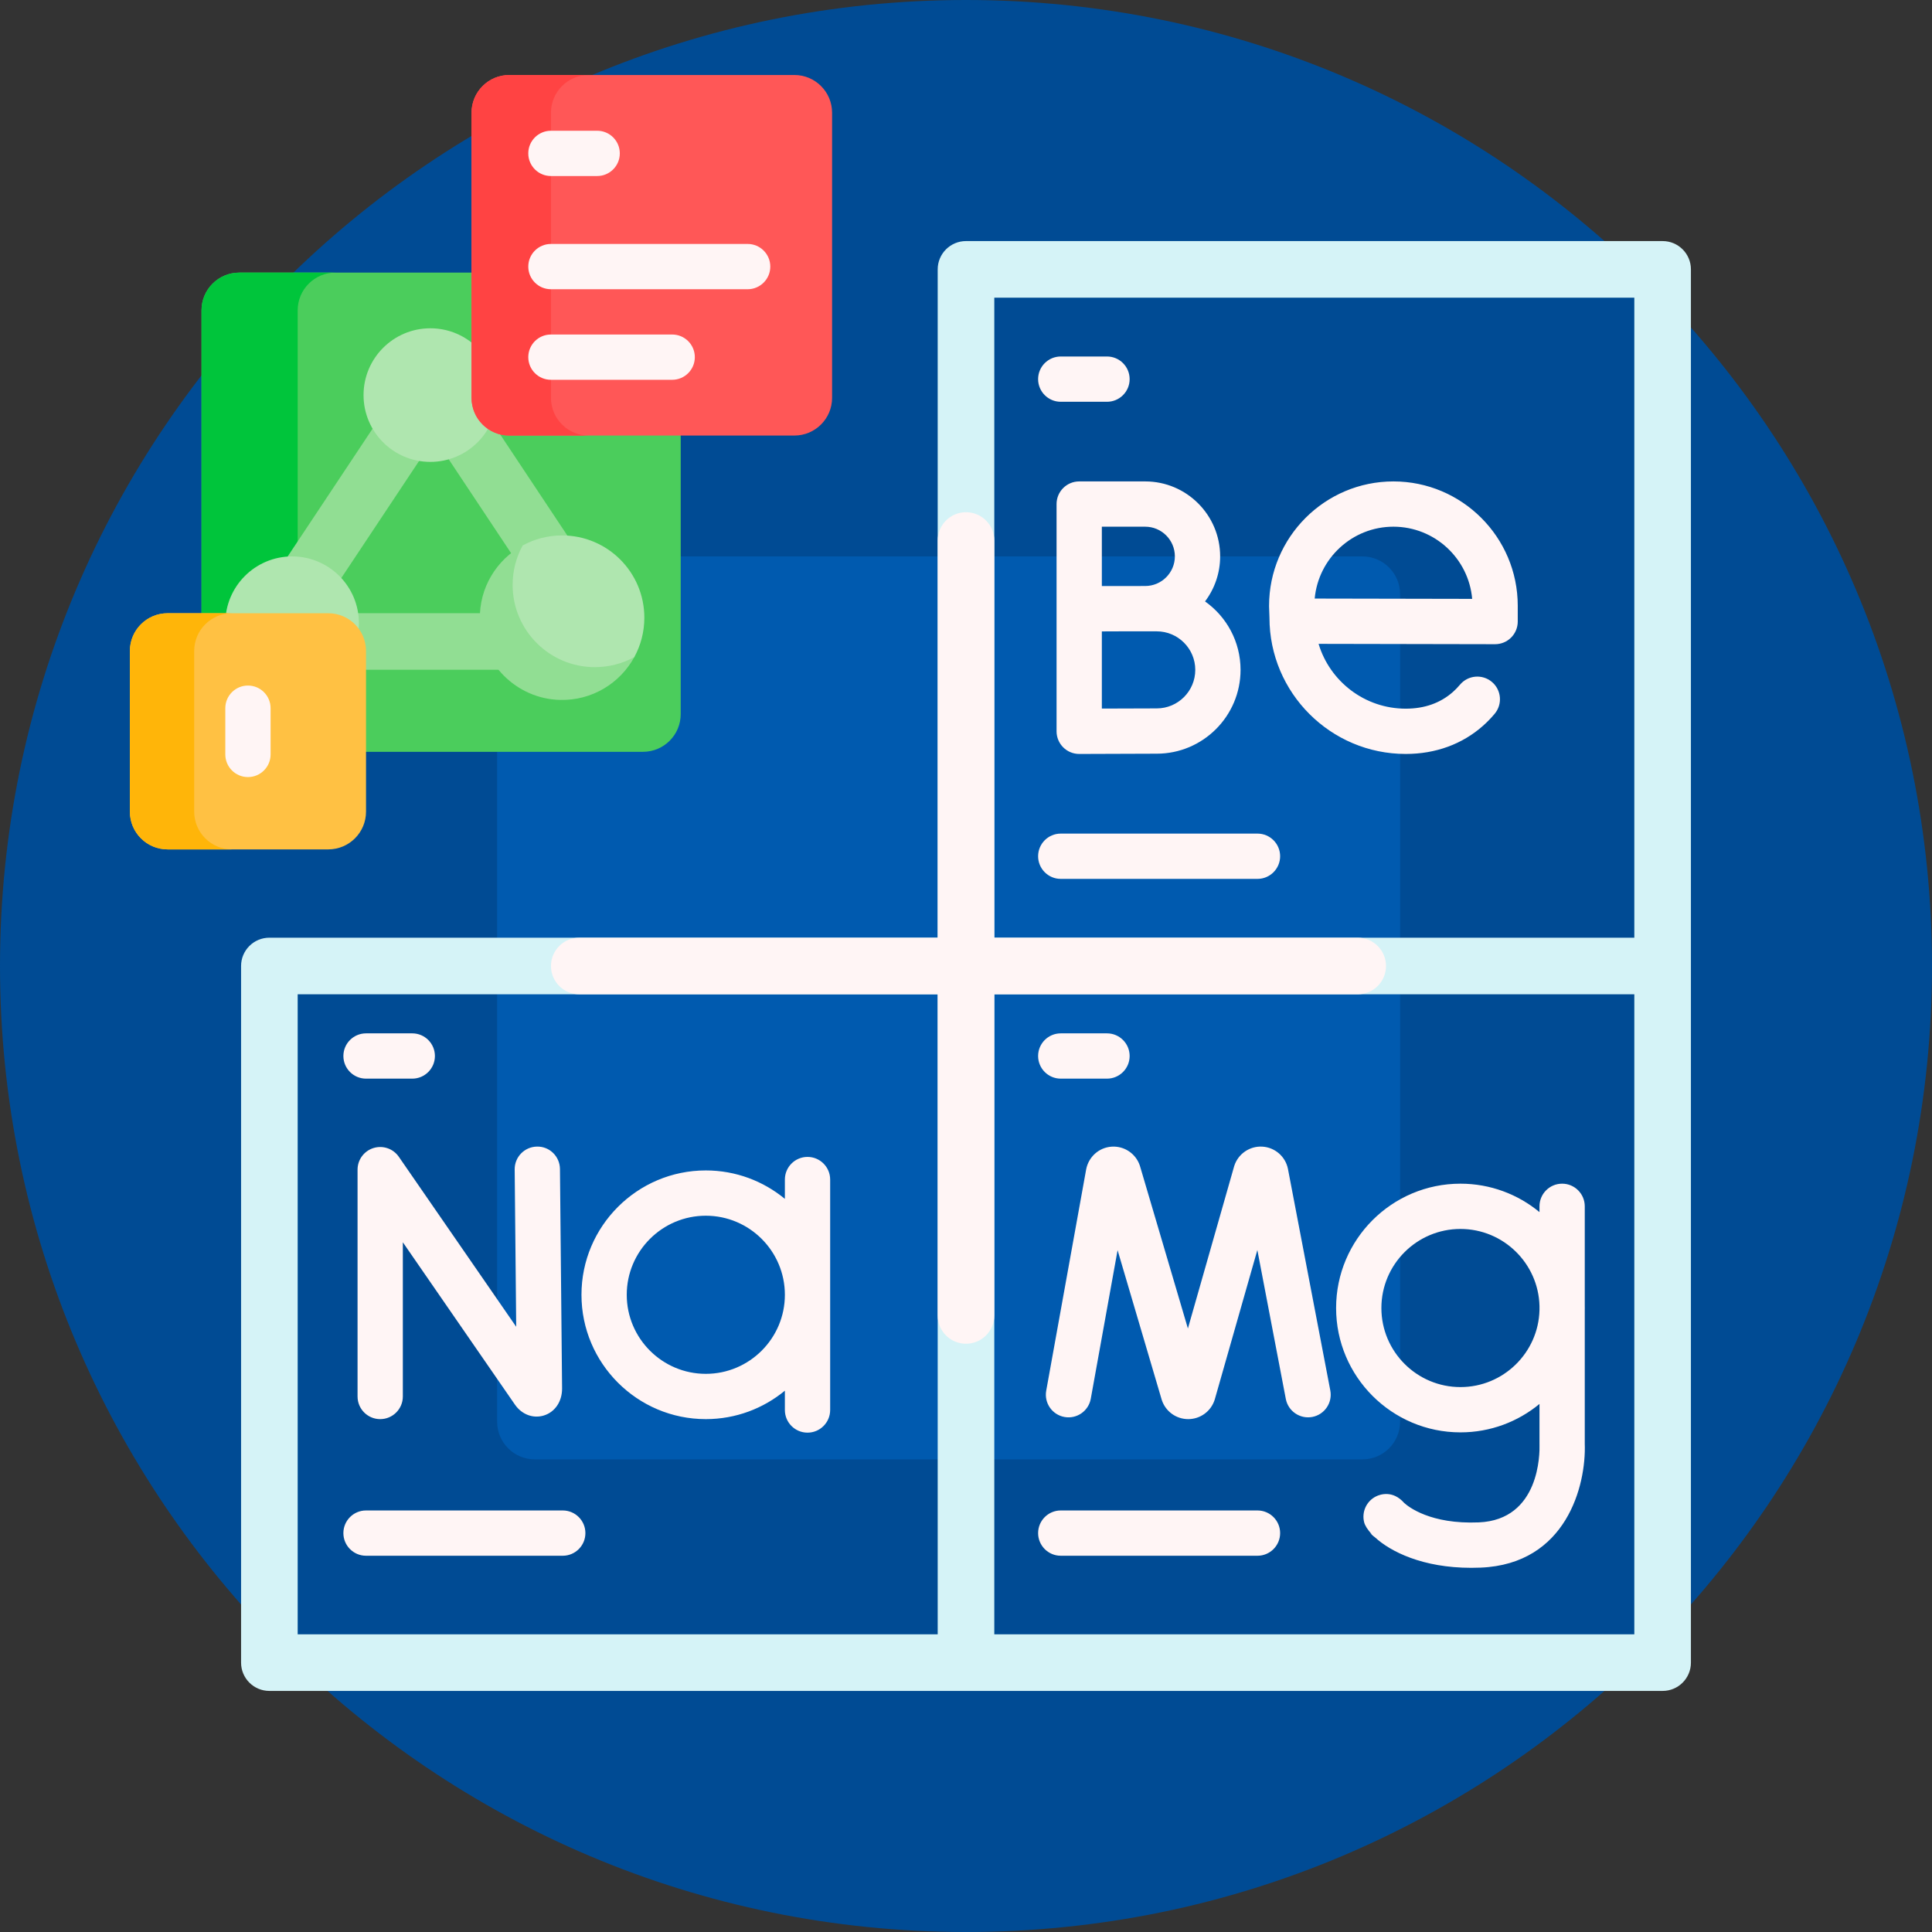 <svg id="Capa_1" enable-background="new 0 0 512 512" height="512" viewBox="0 0 512 512" width="512" xmlns="http://www.w3.org/2000/svg"><rect x="0" y="0" width="512" height="512" fill="#333333" stroke="none"/><g><path d="m512 256c0 141.385-114.615 256-256 256s-256-114.615-256-256 114.615-256 256-256 256 114.615 256 256z" fill="#004b94"/><path d="m371.042 157.457v219.296c0 5.523-4.477 10-10 10h-219.295c-5.523 0-10-4.477-10-10v-219.296c0-5.523 4.477-10 10-10h219.296c5.522 0 9.999 4.477 9.999 10z" fill="#005aaf"/><path d="m180.396 82.246v106.992c0 5.523-4.477 10-10 10h-106.992c-5.523 0-10-4.477-10-10v-106.992c0-5.523 4.477-10 10-10h106.992c5.523 0 10 4.477 10 10z" fill="#4bcd5c"/><path d="m88.887 199.238h-25.483c-5.523 0-10-4.477-10-10v-106.992c0-5.523 4.477-10 10-10h25.483c-5.523 0-10 4.477-10 10v106.992c0 5.523 4.477 10 10 10z" fill="#00c53b"/><path d="m166.247 165.85-44.865-67.525c-1.39-2.092-3.735-3.35-6.247-3.35s-4.857 1.257-6.247 3.35l-44.865 67.525c-1.529 2.302-1.669 5.259-.363 7.694 1.306 2.436 3.846 3.956 6.61 3.956h89.73c2.764 0 5.304-1.52 6.61-3.956s1.166-5.393-.363-7.694zm-81.989-3.35 30.877-46.473 30.877 46.473z" fill="#91de93"/><path d="m167.838 173.717c-2.84 1.303-6.009 2.013-9.347 1.973-11.773-.142-21.387-9.756-21.529-21.529-.04-3.314.66-6.461 1.945-9.285.104-.228-.142-.458-.362-.338-6.926 3.773-11.578 11.192-11.38 19.679.271 11.574 9.697 21 21.271 21.271 8.511.199 15.948-4.481 19.711-11.439.109-.203-.101-.427-.309-.332z" fill="#91de93"/><path d="m148.958 141.894c-3.784 0-7.343.964-10.445 2.661-1.696 3.102-2.661 6.661-2.661 10.445 0 12.039 9.76 21.799 21.799 21.799 3.784 0 7.343-.964 10.445-2.661 1.696-3.101 2.661-6.661 2.661-10.445.001-12.039-9.759-21.799-21.799-21.799zm-17.211-37.192c0 9.777-7.926 17.702-17.702 17.702s-17.702-7.926-17.702-17.702 7.925-17.702 17.701-17.702 17.703 7.926 17.703 17.702zm-36.633 60.457c0 9.777-7.926 17.702-17.702 17.702s-17.702-7.926-17.702-17.702c0-9.777 7.926-17.702 17.702-17.702s17.702 7.925 17.702 17.702z" fill="#afe6af"/><path d="m440.613 63.887h-184.613c-4.142 0-7.5 3.358-7.5 7.5v177.113h-177.113c-4.142 0-7.5 3.358-7.5 7.5v184.613c0 4.142 3.358 7.5 7.5 7.5h369.226c4.143 0 7.5-3.358 7.5-7.5v-369.226c0-4.142-3.357-7.5-7.5-7.5zm-177.113 15h169.613v169.613h-169.613zm-184.613 184.613h169.613v169.613h-169.613zm354.226 169.613h-169.613v-169.613h169.613z" fill="#d5f3f7"/><path d="m97 172.516v42.581c0 5.523-4.477 10-10 10h-42.581c-5.523 0-10-4.477-10-10v-42.581c0-5.523 4.477-10 10-10h42.581c5.523 0 10 4.477 10 10z" fill="#ffc143"/><path d="m61.464 225.097h-17.045c-5.523 0-10-4.477-10-10v-42.581c0-5.523 4.477-10 10-10h17.045c-5.523 0-10 4.477-10 10v42.581c0 5.523 4.477 10 10 10z" fill="#ffb509"/><path d="m220.512 29.874v75.551c0 5.523-4.477 10-10 10h-75.551c-5.523 0-10-4.477-10-10v-75.551c0-5.523 4.477-10 10-10h75.551c5.523 0 10 4.478 10 10z" fill="#ff5757"/><path d="m156.012 115.426h-21.051c-5.523 0-10-4.477-10-10v-75.552c0-5.523 4.477-10 10-10h21.051c-5.523 0-10 4.477-10 10v75.551c0 5.523 4.477 10.001 10 10.001z" fill="#ff4343"/><g fill="#fff5f5"><path d="m164.255 40.65c0-3.313-2.687-6-6-6h-12.255c-3.313 0-6 2.687-6 6s2.687 6 6 6h12.255c3.313 0 6-2.687 6-6zm13.881 60h-32.136c-3.313 0-6-2.687-6-6s2.687-6 6-6h32.136c3.313 0 6 2.687 6 6s-2.687 6-6 6zm26-30c0-3.313-2.687-6-6-6h-52.136c-3.313 0-6 2.687-6 6s2.687 6 6 6h52.136c3.313 0 6-2.687 6-6zm-138.426 135.284c3.313 0 6-2.687 6-6v-12.255c0-3.313-2.687-6-6-6s-6 2.687-6 6v12.255c0 3.313 2.686 6 6 6z"/><path d="m275.111 100.475c0-3.313 2.687-6 6-6h12.255c3.313 0 6 2.687 6 6s-2.687 6-6 6h-12.255c-3.313 0-6-2.686-6-6zm6 132.437h52.136c3.313 0 6-2.687 6-6s-2.687-6-6-6h-52.136c-3.313 0-6 2.687-6 6s2.687 6 6 6zm4.889-105.331h17.494c10.95 0 19.858 8.908 19.858 19.858 0 4.48-1.491 8.617-4.003 11.943 5.689 4.026 9.41 10.657 9.41 18.142 0 12.247-9.964 22.211-22.211 22.211-4.434 0-20.521.071-20.522.071h-.026c-1.587 0-3.108-.628-4.233-1.748-1.131-1.126-1.767-2.656-1.767-4.252v-60.226c0-3.313 2.687-5.999 6-5.999zm6 27.732h5.19c2.624-.009 5.025-.016 6.304-.016 4.333 0 7.858-3.525 7.858-7.858s-3.525-7.858-7.858-7.858h-11.494zm0 32.468c5.065-.021 11.893-.046 14.549-.046 5.63 0 10.211-4.581 10.211-10.211s-4.581-10.211-10.211-10.211h-9.346c-1.724.006-3.543.013-5.203.02zm44.318-26.987c-.003-.072-.004-.145-.004-.217 0-18.194 14.782-32.996 32.953-32.996 18.17 0 32.952 14.783 32.952 32.953v4.186c0 1.593-.634 3.121-1.762 4.247-1.125 1.123-2.649 1.753-4.238 1.753h-.012l-46.77-.091c2.986 9.926 12.21 17.178 23.097 17.178 4.995 0 9.213-1.5 12.536-4.459.646-.576 1.265-1.214 1.839-1.898 2.131-2.538 5.914-2.869 8.453-.739 2.538 2.13 2.869 5.915.738 8.453-.946 1.127-1.973 2.186-3.05 3.146-5.508 4.905-12.603 7.498-20.517 7.498-19.913 0-36.113-16.2-36.113-36.113 0-.011 0-.023 0-.034zm12.086-2.168 41.736.081c-.928-10.702-9.935-19.127-20.873-19.127-10.897.001-19.877 8.38-20.863 19.046zm-242.711 147.935c-1.492-2.161-4.217-3.099-6.723-2.318-2.507.781-4.214 3.102-4.214 5.728v60.113c0 3.313 2.687 6 6 6s6-2.687 6-6v-40.866l29.709 43.02c1.824 2.635 4.841 3.763 7.688 2.874 2.919-.912 4.805-3.682 4.805-7.115l-.563-58.196c-.032-3.313-2.733-6.003-6.058-5.941-3.313.032-5.974 2.744-5.941 6.058l.403 41.689zm114.307 6.033v61.073c0 3.313-2.687 6-6 6s-6-2.687-6-6v-5.122c-5.699 4.707-13.002 7.538-20.953 7.538-18.17 0-32.953-14.783-32.953-32.953s14.783-32.953 32.953-32.953c7.951 0 15.254 2.831 20.953 7.538v-5.121c0-3.313 2.687-6 6-6s6 2.686 6 6zm-12 30.536c0-11.554-9.399-20.953-20.953-20.953-11.553 0-20.953 9.399-20.953 20.953 0 11.553 9.399 20.953 20.953 20.953s20.953-9.399 20.953-20.953zm125.247 57.158h-52.136c-3.313 0-6 2.687-6 6s2.687 6 6 6h52.136c3.313 0 6-2.687 6-6s-2.686-6-6-6zm-236.247-114.437h12.255c3.313 0 6-2.687 6-6s-2.687-6-6-6h-12.255c-3.313 0-6 2.687-6 6s2.687 6 6 6zm295.378 129.586c-.84.035-1.664.052-2.47.052-12.918 0-21.435-4.309-25.563-8.113-.475-.333-.909-.74-1.284-1.22l-.086-.107c.144.168.34.36.585.556-1.146-1.207-1.829-2.324-2.049-3.189-.698-2.75.626-5.617 3.173-6.867.992-.487 4.366-1.74 7.444 1.75 1.092.994 6.947 5.685 19.753 5.148 16.262-.672 16.166-18.493 16.102-20.522-.002-.063-.004-.152-.004-.215v-10.651c-5.698 4.703-12.998 7.532-20.946 7.532-18.17 0-32.952-14.783-32.952-32.953s14.782-32.953 32.952-32.953c7.948 0 15.248 2.828 20.946 7.532v-1.532c0-3.313 2.687-6 6-6s6 2.687 6 6v26.311c.004.214.007.427.007.642s-.003.428-.007.642v35.318c.395 11.023-4.855 31.899-27.601 32.839zm15.602-69.339c-.287-11.305-9.573-20.413-20.946-20.413-11.553 0-20.952 9.399-20.952 20.953s9.399 20.953 20.952 20.953c11.373 0 20.659-9.108 20.946-20.413zm-66.665-36.351c-.667-3.273-3.462-5.69-6.797-5.879-3.321-.188-6.384 1.899-7.416 5.076-.022.069-.043.138-.063.208l-12.232 42.911-12.678-42.974c-.021-.071-.044-.142-.067-.213-1.063-3.167-4.137-5.224-7.469-5-3.334.223-6.104 2.671-6.749 6.021l-10.585 58.648c-.589 3.261 1.577 6.382 4.839 6.971s6.381-1.578 6.97-4.839l7.105-39.369 11.666 39.543c.021.072.044.144.067.214 1.011 3.004 3.811 5.016 6.977 5.015h.038c3.182-.016 5.98-2.061 6.963-5.086.022-.069.044-.139.064-.209l11.264-39.516 7.543 39.467c.623 3.255 3.776 5.384 7.02 4.767 3.255-.622 5.39-3.765 4.768-7.02zm-60.204-35.896c-3.313 0-6 2.687-6 6s2.687 6 6 6h12.255c3.313 0 6-2.687 6-6s-2.687-6-6-6zm-131.975 126.437h-52.136c-3.313 0-6 2.687-6 6s2.687 6 6 6h52.136c3.313 0 6-2.687 6-6s-2.686-6-6-6zm218.171-144.288c0-4.142-3.358-7.5-7.5-7.5h-96.307v-105.258c0-4.142-3.358-7.5-7.5-7.5s-7.5 3.358-7.5 7.5v105.258h-94.988c-4.142 0-7.5 3.358-7.5 7.5s3.358 7.5 7.5 7.5h94.988v85.106c0 4.142 3.358 7.5 7.5 7.5s7.5-3.358 7.5-7.5v-85.106h96.307c4.142 0 7.5-3.358 7.5-7.5z"/></g></g></svg>